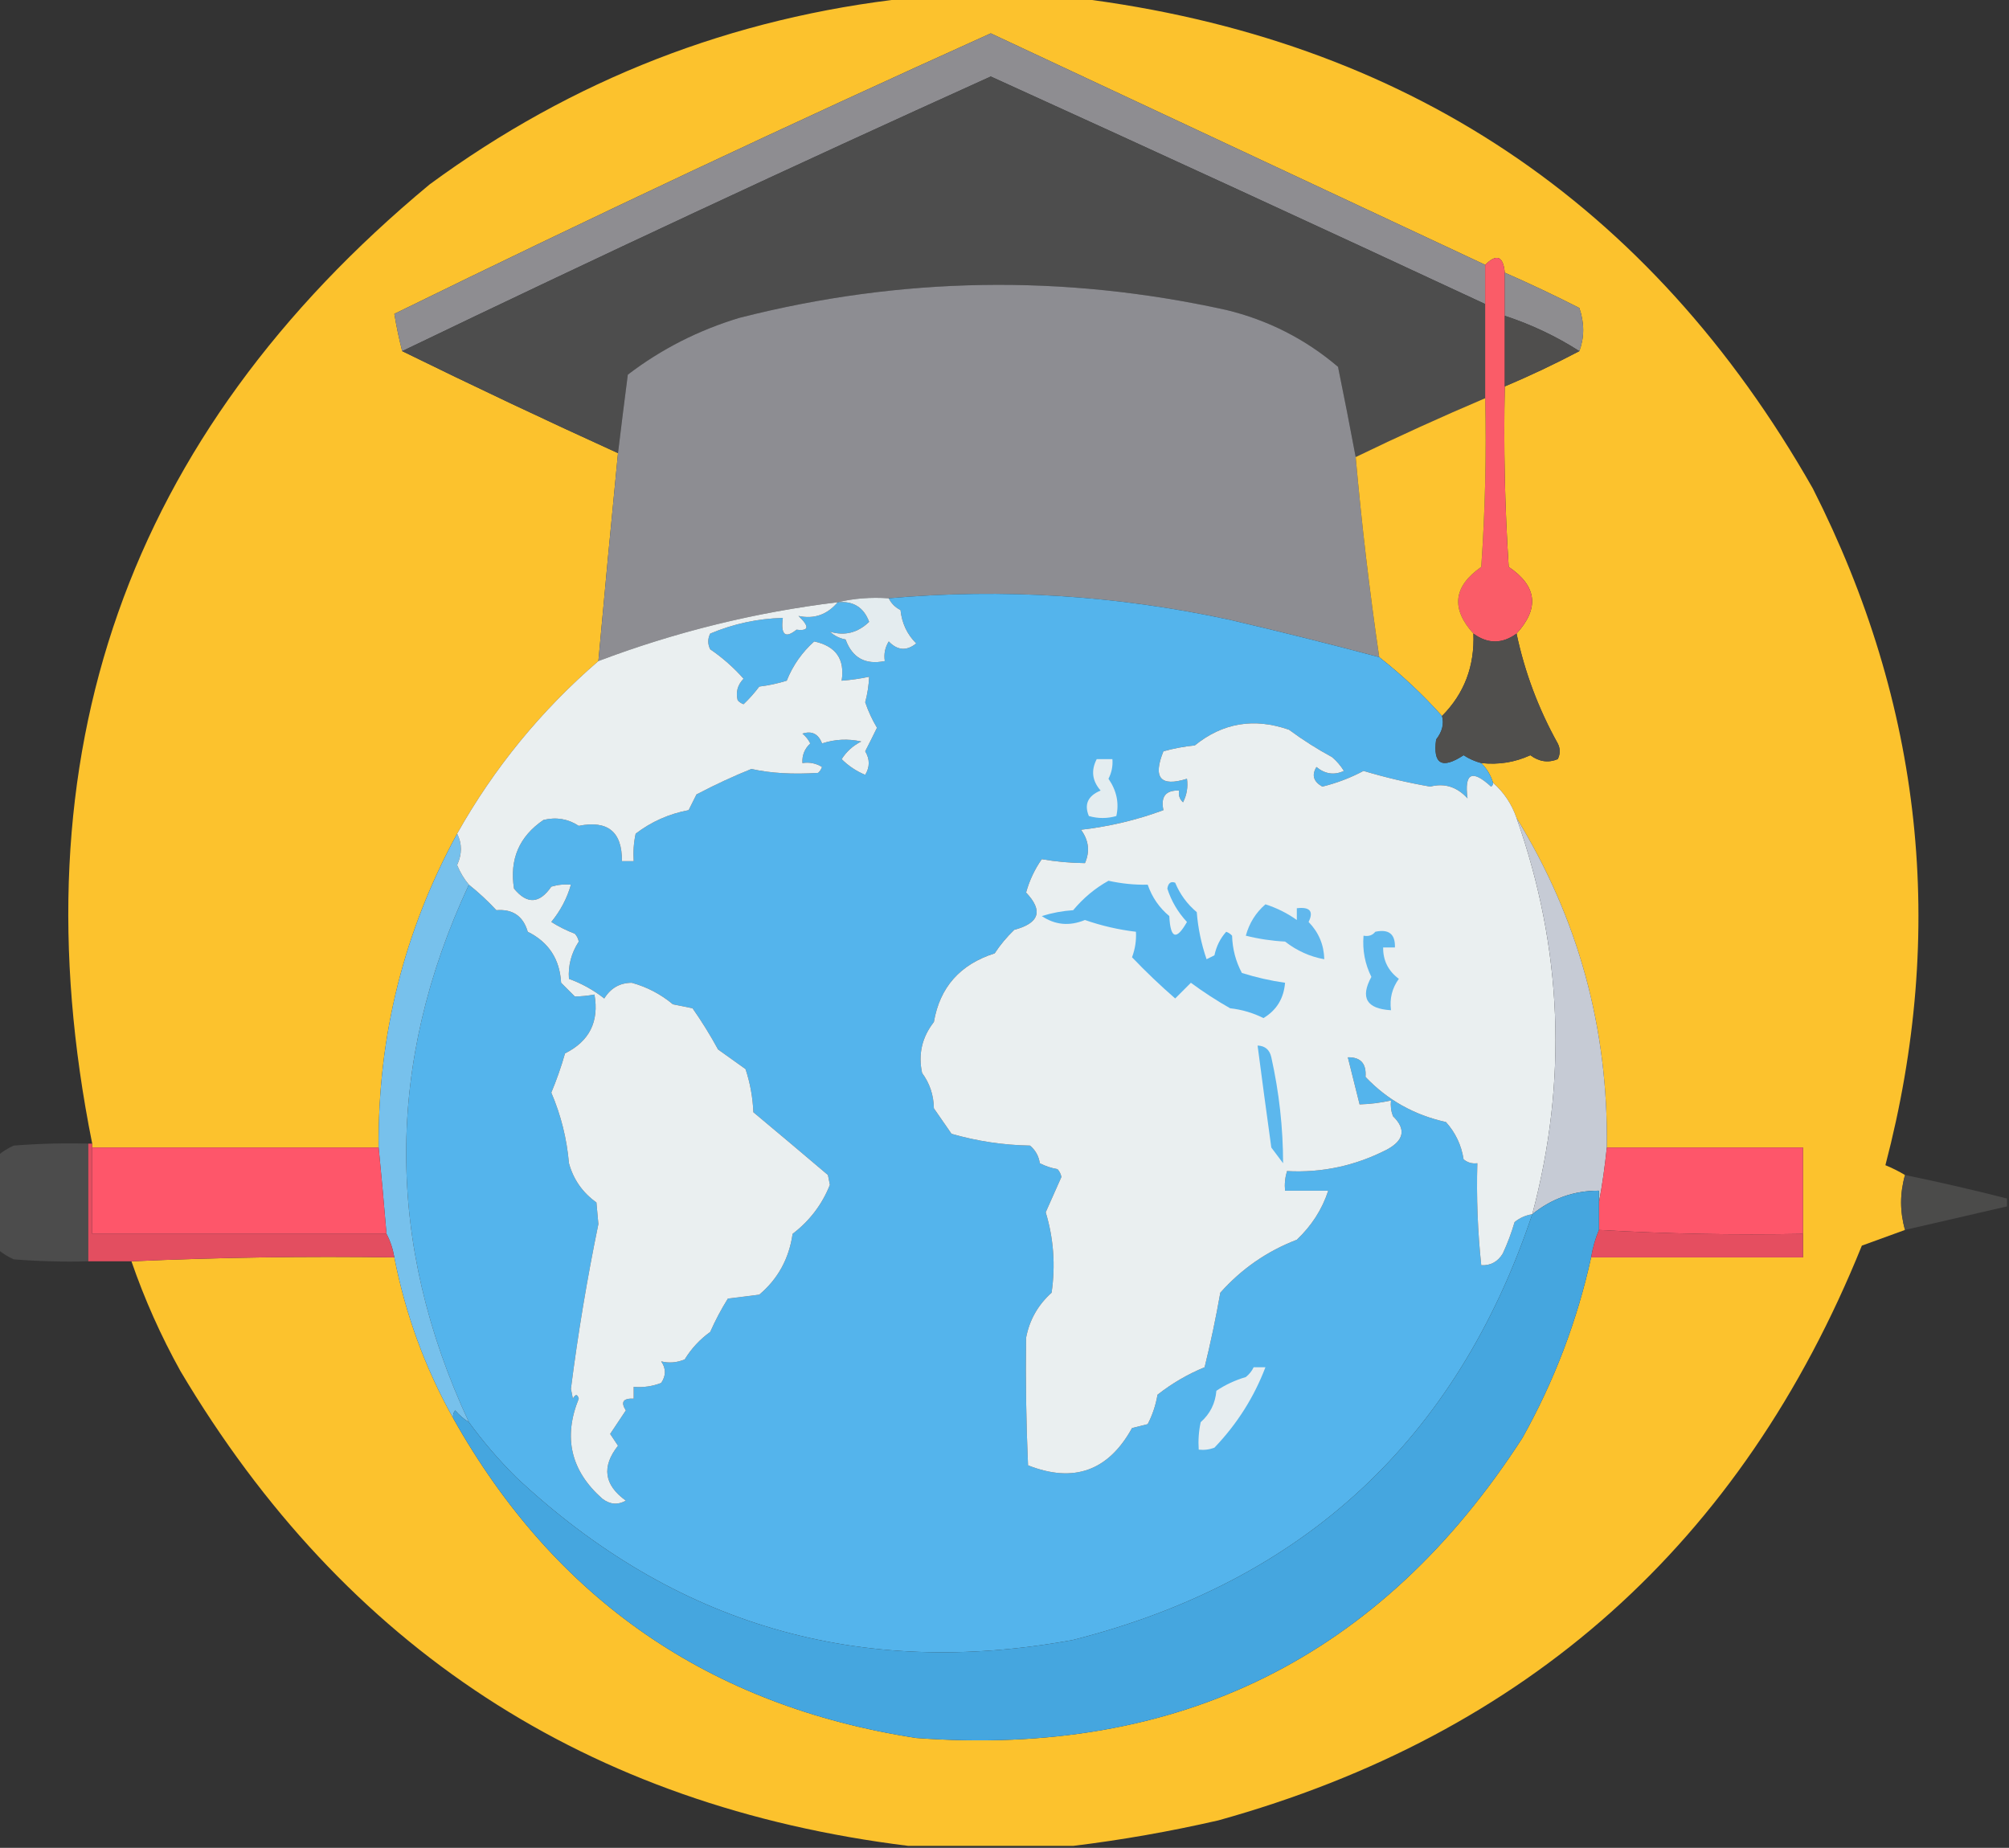 <svg xmlns="http://www.w3.org/2000/svg" xmlns:xlink="http://www.w3.org/1999/xlink" width="512px" height="471px" style="shape-rendering:geometricPrecision; text-rendering:geometricPrecision; image-rendering:optimizeQuality; fill-rule:evenodd; clip-rule:evenodd"><rect width="100%" height="100%" fill="#333333" stroke="none"/><g><path style="opacity:0.992" fill="#fec32e" d="M 231.5,-0.5 C 245.833,-0.5 260.167,-0.5 274.5,-0.5C 358.018,9.885 420.518,51.551 462,124.5C 489.987,179.713 496.153,237.213 480.5,297C 482.315,297.757 483.981,298.59 485.5,299.5C 484.167,304.167 484.167,308.833 485.5,313.5C 481.937,314.802 478.271,316.135 474.5,317.5C 443.904,393.262 389.237,442.095 310.5,464C 298.138,466.837 285.805,469.003 273.5,470.5C 259.5,470.5 245.5,470.5 231.5,470.5C 149.736,460.389 87.902,420.055 46,349.5C 40.998,340.499 36.831,331.166 33.5,321.5C 55.66,320.503 77.994,320.169 100.5,320.5C 103.348,335.052 108.348,348.719 115.5,361.5C 141.45,407.672 180.784,434.838 233.5,443C 300.414,447.959 351.914,422.459 388,366.5C 396.108,352.006 401.941,336.673 405.5,320.5C 423.5,320.5 441.5,320.5 459.5,320.5C 459.5,318.5 459.5,316.5 459.5,314.5C 459.5,307.167 459.5,299.833 459.5,292.5C 442.833,292.5 426.167,292.5 409.5,292.5C 409.912,262.136 402.246,234.136 386.5,208.5C 385.277,204.951 383.277,201.951 380.5,199.5C 379.925,197.589 378.925,195.922 377.5,194.5C 381.929,194.978 386.096,194.312 390,192.5C 392.264,194.164 394.597,194.497 397,193.5C 397.667,192.167 397.667,190.833 397,189.5C 392.084,180.673 388.584,171.34 386.5,161.5C 392.387,155.045 391.72,149.378 384.5,144.5C 383.501,129.181 383.167,113.848 383.5,98.5C 389.954,95.773 396.288,92.773 402.5,89.5C 403.808,85.981 403.808,82.315 402.5,78.5C 396.223,75.301 389.889,72.301 383.5,69.5C 383.107,65.26 381.441,64.594 378.5,67.5C 336.591,47.882 294.591,28.215 252.5,8.5C 201.382,31.561 150.716,55.394 100.5,80C 101.05,83.324 101.717,86.491 102.5,89.5C 120.712,98.44 139.046,107.106 157.5,115.5C 155.767,133.16 154.101,150.827 152.5,168.5C 137.913,181.084 125.913,195.75 116.5,212.5C 102.941,237.404 96.274,264.07 96.5,292.5C 72.167,292.5 47.833,292.5 23.5,292.5C 23.5,292.167 23.5,291.833 23.5,291.5C 3.637,192.575 32.303,111.075 109.5,47C 145.899,20.255 186.565,4.422 231.5,-0.5 Z"></path></g><g><path style="opacity:1" fill="#8e8d91" d="M 378.5,67.5 C 378.5,70.833 378.5,74.167 378.5,77.5C 336.608,57.978 294.608,38.645 252.5,19.5C 202.148,42.274 152.148,65.607 102.5,89.5C 101.717,86.491 101.05,83.324 100.5,80C 150.716,55.394 201.382,31.561 252.5,8.5C 294.591,28.215 336.591,47.882 378.5,67.5 Z"></path></g><g><path style="opacity:1" fill="#4d4d4d" d="M 378.5,77.5 C 378.5,85.5 378.5,93.5 378.5,101.5C 367.377,106.228 356.377,111.228 345.5,116.5C 344.087,108.926 342.587,101.259 341,93.5C 332.691,86.428 323.191,81.595 312.5,79C 270.995,69.854 229.662,70.52 188.5,81C 178.046,84.139 168.546,88.972 160,95.5C 159.117,102.308 158.283,108.975 157.5,115.5C 139.046,107.106 120.712,98.44 102.5,89.5C 152.148,65.607 202.148,42.274 252.5,19.5C 294.608,38.645 336.608,57.978 378.5,77.5 Z"></path></g><g><path style="opacity:1" fill="#fa5c68" d="M 383.5,69.5 C 383.5,73.167 383.5,76.833 383.5,80.5C 383.5,86.5 383.5,92.5 383.5,98.5C 383.167,113.848 383.501,129.181 384.5,144.5C 391.72,149.378 392.387,155.045 386.5,161.5C 382.833,164.167 379.167,164.167 375.5,161.5C 369.727,155.131 370.393,149.464 377.5,144.5C 378.499,130.182 378.833,115.849 378.5,101.5C 378.5,93.5 378.5,85.5 378.5,77.5C 378.5,74.167 378.5,70.833 378.5,67.5C 381.441,64.594 383.107,65.26 383.5,69.5 Z"></path></g><g><path style="opacity:1" fill="#8e8d90" d="M 383.5,69.5 C 389.889,72.301 396.223,75.301 402.5,78.5C 403.808,82.315 403.808,85.981 402.5,89.5C 396.599,85.718 390.266,82.718 383.5,80.5C 383.5,76.833 383.5,73.167 383.5,69.5 Z"></path></g><g><path style="opacity:1" fill="#8d8d92" d="M 345.5,116.5 C 347.023,133.601 349.023,150.601 351.5,167.5C 338.917,164.148 326.251,160.982 313.5,158C 284.629,151.743 255.629,149.91 226.5,152.5C 221.968,152.182 217.634,152.515 213.5,153.5C 192.533,156.048 172.2,161.048 152.5,168.5C 154.101,150.827 155.767,133.16 157.5,115.5C 158.283,108.975 159.117,102.308 160,95.5C 168.546,88.972 178.046,84.139 188.5,81C 229.662,70.52 270.995,69.854 312.5,79C 323.191,81.595 332.691,86.428 341,93.5C 342.587,101.259 344.087,108.926 345.5,116.5 Z"></path></g><g><path style="opacity:1" fill="#4f4e4d" d="M 383.5,80.5 C 390.266,82.718 396.599,85.718 402.5,89.5C 396.288,92.773 389.954,95.773 383.5,98.5C 383.5,92.5 383.5,86.5 383.5,80.5 Z"></path></g><g><path style="opacity:1" fill="#fdc32f" d="M 378.5,101.5 C 378.833,115.849 378.499,130.182 377.5,144.5C 370.393,149.464 369.727,155.131 375.5,161.5C 375.833,169.804 373.167,176.804 367.5,182.5C 362.632,177.055 357.298,172.055 351.5,167.5C 349.023,150.601 347.023,133.601 345.5,116.5C 356.377,111.228 367.377,106.228 378.5,101.5 Z"></path></g><g><path style="opacity:1" fill="#54b4ec" d="M 351.5,167.5 C 357.298,172.055 362.632,177.055 367.5,182.5C 368.062,184.496 367.562,186.496 366,188.5C 365.152,194.793 367.485,196.126 373,192.5C 374.406,193.414 375.906,194.08 377.5,194.5C 378.925,195.922 379.925,197.589 380.5,199.5C 380.565,199.938 380.399,200.272 380,200.5C 375.154,196.04 373.154,197.04 374,203.5C 371.315,200.555 368.148,199.555 364.5,200.5C 358.695,199.494 353.028,198.161 347.5,196.5C 344.18,198.266 340.68,199.6 337,200.5C 334.739,199.228 334.239,197.562 335.5,195.5C 337.707,197.31 340.041,197.643 342.5,196.5C 341.687,195.186 340.687,194.019 339.5,193C 335.664,190.916 331.997,188.583 328.5,186C 319.606,182.908 311.606,184.241 304.5,190C 301.776,190.27 299.109,190.77 296.5,191.5C 293.753,198.284 295.753,200.618 302.5,198.5C 302.799,200.604 302.466,202.604 301.5,204.5C 300.614,203.675 300.281,202.675 300.5,201.5C 297.09,201.384 295.756,203.05 296.5,206.5C 289.805,208.987 282.805,210.654 275.5,211.5C 277.48,214.21 277.814,217.043 276.5,220C 272.777,219.96 269.111,219.627 265.5,219C 263.694,221.573 262.36,224.407 261.5,227.5C 265.903,232.134 264.903,235.3 258.5,237C 256.595,238.815 254.928,240.815 253.5,243C 244.684,245.805 239.517,251.638 238,260.5C 234.97,264.387 233.97,268.72 235,273.5C 236.946,276.139 237.946,279.139 238,282.5C 239.5,284.667 241,286.833 242.5,289C 249.004,290.877 255.67,291.877 262.5,292C 263.893,293.171 264.727,294.671 265,296.5C 266.399,297.227 267.899,297.727 269.5,298C 270.022,298.561 270.355,299.228 270.5,300C 269.167,303 267.833,306 266.5,309C 268.521,315.673 269.021,322.507 268,329.5C 264.518,332.635 262.351,336.468 261.5,341C 261.353,351.878 261.52,362.712 262,373.5C 273.646,378.091 282.48,374.924 288.5,364C 289.833,363.667 291.167,363.333 292.5,363C 293.714,360.649 294.548,358.149 295,355.5C 298.684,352.607 302.684,350.274 307,348.5C 308.551,342.205 309.884,335.871 311,329.5C 316.419,323.41 322.919,318.91 330.5,316C 334.296,312.408 336.962,308.241 338.5,303.5C 334.833,303.5 331.167,303.5 327.5,303.5C 327.34,301.801 327.506,300.134 328,298.5C 336.937,298.978 345.437,297.145 353.5,293C 357.867,290.623 358.367,287.79 355,284.5C 354.51,283.207 354.343,281.873 354.5,280.5C 351.873,281.092 349.206,281.425 346.5,281.5C 345.5,277.5 344.5,273.5 343.5,269.5C 346.766,269.433 348.266,271.099 348,274.5C 353.574,280.37 360.407,284.204 368.5,286C 370.936,288.707 372.436,291.873 373,295.5C 374.011,296.337 375.178,296.67 376.5,296.5C 376.255,305.208 376.589,313.874 377.5,322.5C 379.903,322.607 381.736,321.607 383,319.5C 384.197,316.911 385.197,314.244 386,311.5C 387.33,310.418 388.83,309.751 390.5,309.5C 371.246,366.919 332.246,403.086 273.5,418C 219.065,428.023 171.732,414.189 131.5,376.5C 127.08,372.089 123.08,367.422 119.5,362.5C 98.189,316.79 98.189,271.123 119.5,225.5C 121.963,227.461 124.297,229.628 126.5,232C 130.669,231.672 133.336,233.505 134.5,237.5C 139.825,240.138 142.659,244.472 143,250.5C 144.167,251.667 145.333,252.833 146.5,254C 148.107,253.981 149.774,253.815 151.5,253.5C 152.719,260.395 150.219,265.395 144,268.5C 143.018,271.94 141.851,275.273 140.5,278.5C 142.957,284.231 144.457,290.231 145,296.5C 146.135,300.641 148.469,303.975 152,306.5C 152.167,308.333 152.333,310.167 152.5,312C 149.629,325.926 147.296,339.926 145.5,354C 145.667,354.833 145.833,355.667 146,356.5C 146.654,355.304 147.154,355.304 147.5,356.5C 143.477,366.408 145.477,374.908 153.5,382C 155.45,383.496 157.45,383.663 159.5,382.5C 153.948,378.517 153.282,373.851 157.5,368.5C 156.833,367.5 156.167,366.5 155.5,365.5C 156.833,363.5 158.167,361.5 159.5,359.5C 158.128,357.38 158.795,356.38 161.5,356.5C 161.5,355.5 161.5,354.5 161.5,353.5C 163.92,353.708 166.253,353.374 168.5,352.5C 169.76,350.647 169.76,348.814 168.5,347C 170.527,347.498 172.527,347.331 174.5,346.5C 176.221,343.703 178.387,341.369 181,339.5C 182.318,336.523 183.818,333.69 185.5,331C 188.167,330.667 190.833,330.333 193.5,330C 198.253,326.003 201.086,320.837 202,314.5C 206.373,311.143 209.54,306.976 211.5,302C 211.333,301.167 211.167,300.333 211,299.5C 204.747,294.187 198.413,288.854 192,283.5C 191.84,279.713 191.174,276.046 190,272.5C 187.667,270.833 185.333,269.167 183,267.5C 181.013,263.849 178.847,260.349 176.5,257C 174.833,256.667 173.167,256.333 171.5,256C 168.413,253.413 164.913,251.58 161,250.5C 157.967,250.519 155.633,251.852 154,254.5C 151.262,252.354 148.262,250.687 145,249.5C 144.758,246.12 145.592,242.954 147.5,240C 147.355,239.228 147.022,238.561 146.5,238C 144.377,237.185 142.377,236.185 140.5,235C 142.85,232.131 144.516,228.965 145.5,225.5C 143.801,225.34 142.134,225.506 140.5,226C 137.491,230.384 134.325,230.551 131,226.5C 129.808,219.054 132.308,213.221 138.5,209C 141.752,208.209 144.752,208.709 147.5,210.5C 154.896,209.024 158.563,212.024 158.5,219.5C 159.5,219.5 160.5,219.5 161.5,219.5C 161.337,217.143 161.503,214.81 162,212.5C 166.001,209.441 170.501,207.441 175.5,206.5C 176.167,205.167 176.833,203.833 177.5,202.5C 182.177,200.035 186.844,197.868 191.5,196C 196.329,197.088 201.996,197.421 208.5,197C 208.957,196.586 209.291,196.086 209.5,195.5C 207.955,194.548 206.288,194.215 204.5,194.5C 204.383,192.516 205.05,190.85 206.5,189.5C 206.023,188.522 205.357,187.689 204.5,187C 206.906,186.221 208.573,187.054 209.5,189.5C 212.773,188.415 216.106,188.248 219.5,189C 217.415,190.041 215.748,191.541 214.5,193.5C 216.228,195.226 218.228,196.559 220.5,197.5C 221.706,195.516 221.706,193.516 220.5,191.5C 221.54,189.477 222.54,187.477 223.5,185.5C 222.271,183.438 221.271,181.271 220.5,179C 221.077,176.863 221.41,174.696 221.5,172.5C 219.194,172.993 216.861,173.326 214.5,173.5C 215.355,168.011 213.022,164.677 207.5,163.5C 204.391,166.278 202.058,169.611 200.5,173.5C 198.224,174.213 195.891,174.713 193.5,175C 192.274,176.635 190.941,178.135 189.5,179.5C 188.914,179.291 188.414,178.957 188,178.5C 187.471,176.415 187.971,174.582 189.5,173C 186.984,170.151 184.151,167.651 181,165.5C 180.333,164.167 180.333,162.833 181,161.5C 186.887,159.014 193.054,157.681 199.5,157.5C 198.952,161.836 200.119,162.836 203,160.5C 206.189,160.9 206.356,159.734 203.5,157C 207.473,157.854 210.807,156.688 213.5,153.5C 217.474,153.15 220.14,154.817 221.5,158.5C 218.581,161.312 215.247,162.145 211.5,161C 212.623,162.044 213.956,162.71 215.5,163C 217.204,167.687 220.537,169.52 225.5,168.5C 225.215,166.712 225.548,165.045 226.5,163.5C 228.737,165.817 231.07,165.983 233.5,164C 231.184,161.695 229.85,158.862 229.5,155.5C 228.145,154.812 227.145,153.812 226.5,152.5C 255.629,149.91 284.629,151.743 313.5,158C 326.251,160.982 338.917,164.148 351.5,167.5 Z"></path></g><g><path style="opacity:1" fill="#e4ecef" d="M 213.5,153.5 C 217.634,152.515 221.968,152.182 226.5,152.5C 227.145,153.812 228.145,154.812 229.5,155.5C 229.85,158.862 231.184,161.695 233.5,164C 231.07,165.983 228.737,165.817 226.5,163.5C 225.548,165.045 225.215,166.712 225.5,168.5C 220.537,169.52 217.204,167.687 215.5,163C 213.956,162.71 212.623,162.044 211.5,161C 215.247,162.145 218.581,161.312 221.5,158.5C 220.14,154.817 217.474,153.15 213.5,153.5 Z"></path></g><g><path style="opacity:1" fill="#504f4d" d="M 375.5,161.5 C 379.167,164.167 382.833,164.167 386.5,161.5C 388.584,171.34 392.084,180.673 397,189.5C 397.667,190.833 397.667,192.167 397,193.5C 394.597,194.497 392.264,194.164 390,192.5C 386.096,194.312 381.929,194.978 377.5,194.5C 375.906,194.08 374.406,193.414 373,192.5C 367.485,196.126 365.152,194.793 366,188.5C 367.562,186.496 368.062,184.496 367.5,182.5C 373.167,176.804 375.833,169.804 375.5,161.5 Z"></path></g><g><path style="opacity:1" fill="#eaeff0" d="M 380.5,199.5 C 383.277,201.951 385.277,204.951 386.5,208.5C 398.223,241.749 399.557,275.416 390.5,309.5C 388.83,309.751 387.33,310.418 386,311.5C 385.197,314.244 384.197,316.911 383,319.5C 381.736,321.607 379.903,322.607 377.5,322.5C 376.589,313.874 376.255,305.208 376.5,296.5C 375.178,296.67 374.011,296.337 373,295.5C 372.436,291.873 370.936,288.707 368.5,286C 360.407,284.204 353.574,280.37 348,274.5C 348.266,271.099 346.766,269.433 343.5,269.5C 344.5,273.5 345.5,277.5 346.5,281.5C 349.206,281.425 351.873,281.092 354.5,280.5C 354.343,281.873 354.51,283.207 355,284.5C 358.367,287.79 357.867,290.623 353.5,293C 345.437,297.145 336.937,298.978 328,298.5C 327.506,300.134 327.34,301.801 327.5,303.5C 331.167,303.5 334.833,303.5 338.5,303.5C 336.962,308.241 334.296,312.408 330.5,316C 322.919,318.91 316.419,323.41 311,329.5C 309.884,335.871 308.551,342.205 307,348.5C 302.684,350.274 298.684,352.607 295,355.5C 294.548,358.149 293.714,360.649 292.5,363C 291.167,363.333 289.833,363.667 288.5,364C 282.48,374.924 273.646,378.091 262,373.5C 261.52,362.712 261.353,351.878 261.5,341C 262.351,336.468 264.518,332.635 268,329.5C 269.021,322.507 268.521,315.673 266.5,309C 267.833,306 269.167,303 270.5,300C 270.355,299.228 270.022,298.561 269.5,298C 267.899,297.727 266.399,297.227 265,296.5C 264.727,294.671 263.893,293.171 262.5,292C 255.67,291.877 249.004,290.877 242.5,289C 241,286.833 239.5,284.667 238,282.5C 237.946,279.139 236.946,276.139 235,273.5C 233.97,268.72 234.97,264.387 238,260.5C 239.517,251.638 244.684,245.805 253.5,243C 254.928,240.815 256.595,238.815 258.5,237C 264.903,235.3 265.903,232.134 261.5,227.5C 262.36,224.407 263.694,221.573 265.5,219C 269.111,219.627 272.777,219.96 276.5,220C 277.814,217.043 277.48,214.21 275.5,211.5C 282.805,210.654 289.805,208.987 296.5,206.5C 295.756,203.05 297.09,201.384 300.5,201.5C 300.281,202.675 300.614,203.675 301.5,204.5C 302.466,202.604 302.799,200.604 302.5,198.5C 295.753,200.618 293.753,198.284 296.5,191.5C 299.109,190.77 301.776,190.27 304.5,190C 311.606,184.241 319.606,182.908 328.5,186C 331.997,188.583 335.664,190.916 339.5,193C 340.687,194.019 341.687,195.186 342.5,196.5C 340.041,197.643 337.707,197.31 335.5,195.5C 334.239,197.562 334.739,199.228 337,200.5C 340.68,199.6 344.18,198.266 347.5,196.5C 353.028,198.161 358.695,199.494 364.5,200.5C 368.148,199.555 371.315,200.555 374,203.5C 373.154,197.04 375.154,196.04 380,200.5C 380.399,200.272 380.565,199.938 380.5,199.5 Z"></path></g><g><path style="opacity:1" fill="#e4edf0" d="M 279.5,193.5 C 280.833,193.5 282.167,193.5 283.5,193.5C 283.643,195.262 283.309,196.929 282.5,198.5C 284.581,201.524 285.247,204.69 284.5,208C 282.167,208.667 279.833,208.667 277.5,208C 276.256,205.012 277.256,202.845 280.5,201.5C 278.341,199.046 278.008,196.379 279.5,193.5 Z"></path></g><g><path style="opacity:1" fill="#77c1ec" d="M 116.5,212.5 C 117.776,215.03 117.776,217.697 116.5,220.5C 117.26,222.36 118.26,224.027 119.5,225.5C 98.189,271.123 98.189,316.79 119.5,362.5C 118.206,361.71 117.039,360.71 116,359.5C 115.536,360.094 115.369,360.761 115.5,361.5C 108.348,348.719 103.348,335.052 100.5,320.5C 100.125,318.302 99.458,316.302 98.5,314.5C 97.893,307.16 97.227,299.827 96.5,292.5C 96.274,264.07 102.941,237.404 116.5,212.5 Z"></path></g><g><path style="opacity:1" fill="#c6cbd5" d="M 386.5,208.5 C 402.246,234.136 409.912,262.136 409.5,292.5C 409.008,297.324 408.341,301.99 407.5,306.5C 407.5,305.5 407.5,304.5 407.5,303.5C 401.173,303.463 395.506,305.463 390.5,309.5C 399.557,275.416 398.223,241.749 386.5,208.5 Z"></path></g><g><path style="opacity:1" fill="#58b5ed" d="M 282.5,224.5 C 285.865,225.236 289.198,225.57 292.5,225.5C 293.593,228.688 295.426,231.355 298,233.5C 298.282,239.282 299.782,239.782 302.5,235C 300.198,232.533 298.531,229.7 297.5,226.5C 297.733,225.068 298.4,224.568 299.5,225C 300.723,227.944 302.556,230.444 305,232.5C 305.325,236.616 306.159,240.616 307.5,244.5C 308.167,244.167 308.833,243.833 309.5,243.5C 310.012,241.149 311.012,239.149 312.5,237.5C 313.086,237.709 313.586,238.043 314,238.5C 314.1,241.903 314.934,245.07 316.5,248C 320.121,249.138 323.788,249.972 327.5,250.5C 327.176,254.492 325.342,257.492 322,259.5C 319.322,258.164 316.489,257.33 313.5,257C 310.032,255.03 306.699,252.864 303.5,250.5C 302.167,251.833 300.833,253.167 299.5,254.5C 295.661,251.16 291.994,247.66 288.5,244C 289.287,241.901 289.62,239.734 289.5,237.5C 285.052,236.971 280.719,235.971 276.5,234.5C 272.573,236.118 268.907,235.784 265.5,233.5C 268.107,232.682 270.774,232.182 273.5,232C 276.106,228.882 279.106,226.382 282.5,224.5 Z"></path></g><g><path style="opacity:1" fill="#61b8ed" d="M 322.5,230.5 C 325.42,231.442 328.086,232.776 330.5,234.5C 330.5,233.5 330.5,232.5 330.5,231.5C 333.838,231.109 334.838,232.276 333.5,235C 336.067,237.635 337.4,240.802 337.5,244.5C 333.86,243.85 330.527,242.35 327.5,240C 324.118,239.824 320.785,239.324 317.5,238.5C 318.371,235.304 320.038,232.637 322.5,230.5 Z"></path></g><g><path style="opacity:1" fill="#5fb8ed" d="M 350.5,237.5 C 353.95,236.756 355.616,238.09 355.5,241.5C 354.5,241.5 353.5,241.5 352.5,241.5C 352.461,244.81 353.794,247.476 356.5,249.5C 354.777,251.868 354.11,254.534 354.5,257.5C 348.269,257.134 346.603,254.3 349.5,249C 347.861,245.698 347.194,242.198 347.5,238.5C 348.791,238.737 349.791,238.404 350.5,237.5 Z"></path></g><g><path style="opacity:1" fill="#eaeff0" d="M 213.5,153.5 C 210.807,156.688 207.473,157.854 203.5,157C 206.356,159.734 206.189,160.9 203,160.5C 200.119,162.836 198.952,161.836 199.5,157.5C 193.054,157.681 186.887,159.014 181,161.5C 180.333,162.833 180.333,164.167 181,165.5C 184.151,167.651 186.984,170.151 189.5,173C 187.971,174.582 187.471,176.415 188,178.5C 188.414,178.957 188.914,179.291 189.5,179.5C 190.941,178.135 192.274,176.635 193.5,175C 195.891,174.713 198.224,174.213 200.5,173.5C 202.058,169.611 204.391,166.278 207.5,163.5C 213.022,164.677 215.355,168.011 214.5,173.5C 216.861,173.326 219.194,172.993 221.5,172.5C 221.41,174.696 221.077,176.863 220.5,179C 221.271,181.271 222.271,183.438 223.5,185.5C 222.54,187.477 221.54,189.477 220.5,191.5C 221.706,193.516 221.706,195.516 220.5,197.5C 218.228,196.559 216.228,195.226 214.5,193.5C 215.748,191.541 217.415,190.041 219.5,189C 216.106,188.248 212.773,188.415 209.5,189.5C 208.573,187.054 206.906,186.221 204.5,187C 205.357,187.689 206.023,188.522 206.5,189.5C 205.05,190.85 204.383,192.516 204.5,194.5C 206.288,194.215 207.955,194.548 209.5,195.5C 209.291,196.086 208.957,196.586 208.5,197C 201.996,197.421 196.329,197.088 191.5,196C 186.844,197.868 182.177,200.035 177.5,202.5C 176.833,203.833 176.167,205.167 175.5,206.5C 170.501,207.441 166.001,209.441 162,212.5C 161.503,214.81 161.337,217.143 161.5,219.5C 160.5,219.5 159.5,219.5 158.5,219.5C 158.563,212.024 154.896,209.024 147.5,210.5C 144.752,208.709 141.752,208.209 138.5,209C 132.308,213.221 129.808,219.054 131,226.5C 134.325,230.551 137.491,230.384 140.5,226C 142.134,225.506 143.801,225.34 145.5,225.5C 144.516,228.965 142.85,232.131 140.5,235C 142.377,236.185 144.377,237.185 146.5,238C 147.022,238.561 147.355,239.228 147.5,240C 145.592,242.954 144.758,246.12 145,249.5C 148.262,250.687 151.262,252.354 154,254.5C 155.633,251.852 157.967,250.519 161,250.5C 164.913,251.58 168.413,253.413 171.5,256C 173.167,256.333 174.833,256.667 176.5,257C 178.847,260.349 181.013,263.849 183,267.5C 185.333,269.167 187.667,270.833 190,272.5C 191.174,276.046 191.84,279.713 192,283.5C 198.413,288.854 204.747,294.187 211,299.5C 211.167,300.333 211.333,301.167 211.5,302C 209.54,306.976 206.373,311.143 202,314.5C 201.086,320.837 198.253,326.003 193.5,330C 190.833,330.333 188.167,330.667 185.5,331C 183.818,333.69 182.318,336.523 181,339.5C 178.387,341.369 176.221,343.703 174.5,346.5C 172.527,347.331 170.527,347.498 168.5,347C 169.76,348.814 169.76,350.647 168.5,352.5C 166.253,353.374 163.92,353.708 161.5,353.5C 161.5,354.5 161.5,355.5 161.5,356.5C 158.795,356.38 158.128,357.38 159.5,359.5C 158.167,361.5 156.833,363.5 155.5,365.5C 156.167,366.5 156.833,367.5 157.5,368.5C 153.282,373.851 153.948,378.517 159.5,382.5C 157.45,383.663 155.45,383.496 153.5,382C 145.477,374.908 143.477,366.408 147.5,356.5C 147.154,355.304 146.654,355.304 146,356.5C 145.833,355.667 145.667,354.833 145.5,354C 147.296,339.926 149.629,325.926 152.5,312C 152.333,310.167 152.167,308.333 152,306.5C 148.469,303.975 146.135,300.641 145,296.5C 144.457,290.231 142.957,284.231 140.5,278.5C 141.851,275.273 143.018,271.94 144,268.5C 150.219,265.395 152.719,260.395 151.5,253.5C 149.774,253.815 148.107,253.981 146.5,254C 145.333,252.833 144.167,251.667 143,250.5C 142.659,244.472 139.825,240.138 134.5,237.5C 133.336,233.505 130.669,231.672 126.5,232C 124.297,229.628 121.963,227.461 119.5,225.5C 118.26,224.027 117.26,222.36 116.5,220.5C 117.776,217.697 117.776,215.03 116.5,212.5C 125.913,195.75 137.913,181.084 152.5,168.5C 172.2,161.048 192.533,156.048 213.5,153.5 Z"></path></g><g><path style="opacity:1" fill="#5cb7ed" d="M 320.5,266.5 C 322.411,266.574 323.578,267.574 324,269.5C 325.993,278.445 326.993,287.445 327,296.5C 326,295.167 325,293.833 324,292.5C 322.795,283.821 321.629,275.154 320.5,266.5 Z"></path></g><g><path style="opacity:0.947" fill="#4d4d4d" d="M 22.5,291.5 C 22.5,301.5 22.5,311.5 22.5,321.5C 16.158,321.666 9.825,321.5 3.5,321C 2.016,320.338 0.683,319.504 -0.5,318.5C -0.5,310.5 -0.5,302.5 -0.5,294.5C 0.683,293.496 2.016,292.662 3.5,292C 9.825,291.5 16.158,291.334 22.5,291.5 Z"></path></g><g><path style="opacity:1" fill="#fe566a" d="M 23.5,292.5 C 47.833,292.5 72.167,292.5 96.5,292.5C 97.227,299.827 97.893,307.16 98.5,314.5C 73.5,314.5 48.5,314.5 23.5,314.5C 23.5,307.167 23.5,299.833 23.5,292.5 Z"></path></g><g><path style="opacity:1" fill="#fe566a" d="M 409.5,292.5 C 426.167,292.5 442.833,292.5 459.5,292.5C 459.5,299.833 459.5,307.167 459.5,314.5C 441.992,314.83 424.659,314.497 407.5,313.5C 407.5,311.167 407.5,308.833 407.5,306.5C 408.341,301.99 409.008,297.324 409.5,292.5 Z"></path></g><g><path style="opacity:0.889" fill="#4e4e4d" d="M 485.5,299.5 C 494.214,301.293 502.88,303.293 511.5,305.5C 511.5,306.167 511.5,306.833 511.5,307.5C 502.833,309.5 494.167,311.5 485.5,313.5C 484.167,308.833 484.167,304.167 485.5,299.5 Z"></path></g><g><path style="opacity:1" fill="#45a6df" d="M 407.5,306.5 C 407.5,308.833 407.5,311.167 407.5,313.5C 406.593,315.657 405.927,317.99 405.5,320.5C 401.941,336.673 396.108,352.006 388,366.5C 351.914,422.459 300.414,447.959 233.5,443C 180.784,434.838 141.45,407.672 115.5,361.5C 115.369,360.761 115.536,360.094 116,359.5C 117.039,360.71 118.206,361.71 119.5,362.5C 123.08,367.422 127.08,372.089 131.5,376.5C 171.732,414.189 219.065,428.023 273.5,418C 332.246,403.086 371.246,366.919 390.5,309.5C 395.506,305.463 401.173,303.463 407.5,303.5C 407.5,304.5 407.5,305.5 407.5,306.5 Z"></path></g><g><path style="opacity:1" fill="#e34e60" d="M 22.5,291.5 C 22.833,291.5 23.167,291.5 23.5,291.5C 23.5,291.833 23.5,292.167 23.5,292.5C 23.5,299.833 23.5,307.167 23.5,314.5C 48.5,314.5 73.5,314.5 98.5,314.5C 99.458,316.302 100.125,318.302 100.5,320.5C 77.994,320.169 55.66,320.503 33.5,321.5C 29.833,321.5 26.167,321.5 22.5,321.5C 22.5,311.5 22.5,301.5 22.5,291.5 Z"></path></g><g><path style="opacity:1" fill="#e54e60" d="M 407.5,313.5 C 424.659,314.497 441.992,314.83 459.5,314.5C 459.5,316.5 459.5,318.5 459.5,320.5C 441.5,320.5 423.5,320.5 405.5,320.5C 405.927,317.99 406.593,315.657 407.5,313.5 Z"></path></g><g><path style="opacity:1" fill="#e6edf0" d="M 319.5,348.5 C 320.5,348.5 321.5,348.5 322.5,348.5C 319.58,356.162 315.246,362.995 309.5,369C 308.207,369.49 306.873,369.657 305.5,369.5C 305.337,367.143 305.503,364.81 306,362.5C 308.393,360.381 309.726,357.715 310,354.5C 312.28,352.963 314.78,351.797 317.5,351C 318.381,350.292 319.047,349.458 319.5,348.5 Z"></path></g></svg>
